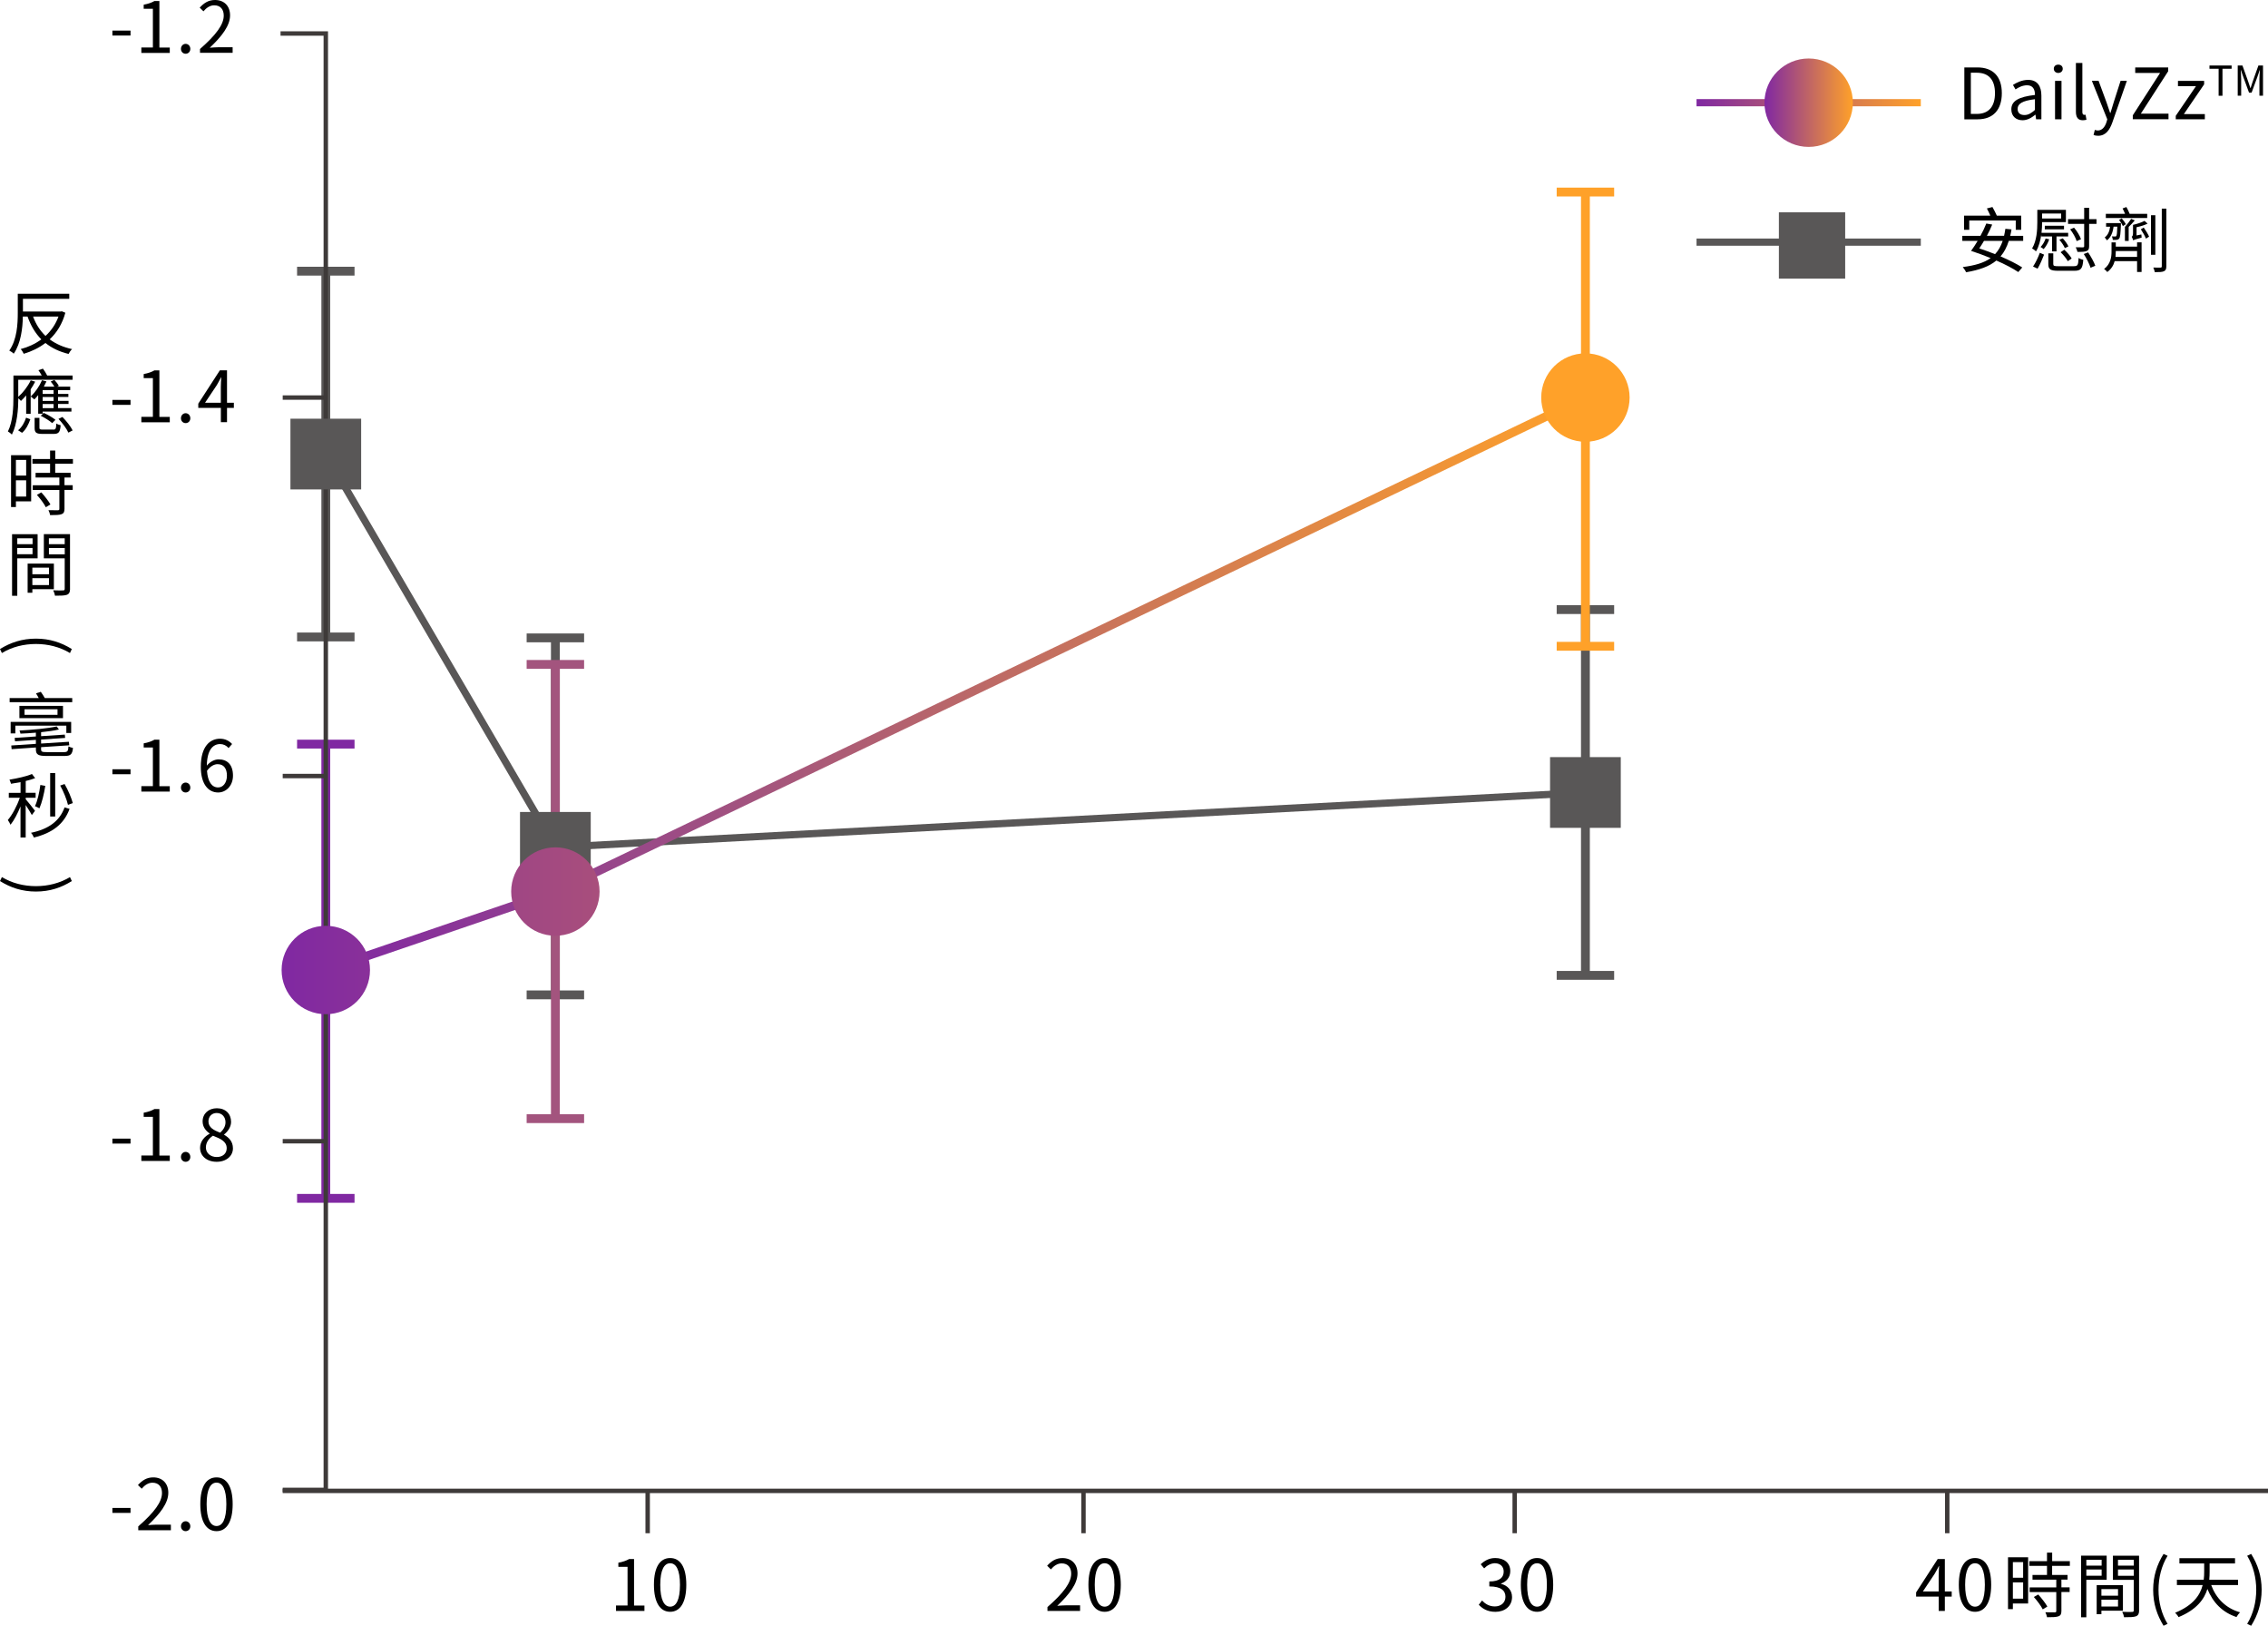 <?xml version="1.0" encoding="UTF-8"?> <svg xmlns="http://www.w3.org/2000/svg" xmlns:xlink="http://www.w3.org/1999/xlink" id="_圖層_2" data-name="圖層 2" viewBox="0 0 513.12 367.75"><defs><style> .cls-1 { stroke: url(#_未命名漸層_7); } .cls-1, .cls-2, .cls-3, .cls-4, .cls-5 { stroke-width: 2px; } .cls-1, .cls-2, .cls-3, .cls-4, .cls-5, .cls-6, .cls-7, .cls-8 { fill: none; stroke-miterlimit: 10; } .cls-9 { fill: url(#_未命名漸層_80-3); } .cls-10 { fill: #595757; } .cls-2, .cls-7 { stroke: #595757; } .cls-11 { fill: url(#_未命名漸層_80-5); } .cls-3 { stroke: #8028a2; } .cls-12 { fill: url(#_未命名漸層_80-2); } .cls-4 { stroke: #a3547e; } .cls-13 { fill: #ffa129; } .cls-5 { stroke: #ffa129; } .cls-14 { fill: #8028a2; } .cls-6 { stroke: url(#_未命名漸層_80); } .cls-6, .cls-7 { stroke-width: 1.63px; } .cls-8 { stroke: #3e3a39; } .cls-15 { fill: url(#_未命名漸層_80-4); } .cls-16 { fill: #a3547e; } </style><linearGradient id="_未命名漸層_7" data-name="未命名漸層 7" x1="73.39" y1="154.7" x2="359.12" y2="154.7" gradientUnits="userSpaceOnUse"><stop offset="0" stop-color="#8028a2"></stop><stop offset=".34" stop-color="#a3547e"></stop><stop offset="1" stop-color="#ffa129"></stop></linearGradient><linearGradient id="_未命名漸層_80" data-name="未命名漸層 80" x1="383.83" y1="23.23" x2="434.57" y2="23.23" gradientUnits="userSpaceOnUse"><stop offset="0" stop-color="#8028a2"></stop><stop offset="1" stop-color="#ffa129"></stop></linearGradient><linearGradient id="_未命名漸層_80-2" data-name="未命名漸層 80" x1="399.2" y1="23.23" x2="419.2" y2="23.23" xlink:href="#_未命名漸層_80"></linearGradient><linearGradient id="_未命名漸層_80-3" data-name="未命名漸層 80" x1="44.71" y1="201.67" x2="332.68" y2="201.67" xlink:href="#_未命名漸層_80"></linearGradient><linearGradient id="_未命名漸層_80-4" data-name="未命名漸層 80" x1="60.53" y1="89.93" x2="348.49" y2="89.93" xlink:href="#_未命名漸層_80"></linearGradient><linearGradient id="_未命名漸層_80-5" data-name="未命名漸層 80" x1="63.14" y1="219.42" x2="351.11" y2="219.42" xlink:href="#_未命名漸層_80"></linearGradient></defs><g id="_圖層_1-2" data-name="圖層 1"><g><g><line class="cls-2" x1="358.69" y1="137.89" x2="358.69" y2="220.63"></line><rect class="cls-10" x="352.19" y="136.89" width="13" height="2"></rect><rect class="cls-10" x="352.19" y="219.63" width="13" height="2"></rect></g><g><line class="cls-2" x1="73.71" y1="61.34" x2="73.71" y2="144.08"></line><rect class="cls-10" x="67.21" y="60.34" width="13" height="2"></rect><rect class="cls-10" x="67.21" y="143.08" width="13" height="2"></rect></g><g><line class="cls-2" x1="125.65" y1="144.29" x2="125.65" y2="225.04"></line><rect class="cls-10" x="119.15" y="143.29" width="13" height="2"></rect><rect class="cls-10" x="119.15" y="224.04" width="13" height="2"></rect></g><g><line class="cls-4" x1="125.65" y1="150.29" x2="125.65" y2="253.04"></line><rect class="cls-16" x="119.15" y="149.29" width="13" height="2"></rect><rect class="cls-16" x="119.15" y="252.04" width="13" height="2"></rect></g><g><line class="cls-3" x1="73.71" y1="168.32" x2="73.71" y2="271.07"></line><rect class="cls-14" x="67.21" y="167.32" width="13" height="2"></rect><rect class="cls-14" x="67.21" y="270.07" width="13" height="2"></rect></g><polyline class="cls-7" points="73.71 102.71 125.65 191.67 358.69 179.26"></polyline><rect class="cls-10" x="117.65" y="183.67" width="16" height="16"></rect><polyline class="cls-1" points="73.71 219.42 125.65 201.67 358.69 89.93"></polyline><g><line class="cls-6" x1="383.83" y1="23.23" x2="434.57" y2="23.23"></line><circle class="cls-12" cx="409.2" cy="23.23" r="10"></circle><line class="cls-7" x1="383.83" y1="54.77" x2="434.57" y2="54.77"></line><rect class="cls-10" x="402.46" y="48.02" width="15" height="15"></rect><g><path d="M444.41,15.25h2.95c3.6,0,5.54,2.1,5.54,5.83s-1.94,5.91-5.47,5.91h-3.01v-11.73ZM447.22,25.77c2.77,0,4.13-1.73,4.13-4.69s-1.36-4.63-4.13-4.63h-1.33v9.32h1.33Z"></path><path d="M455.05,24.73c0-1.89,1.65-2.83,5.35-3.25,0-1.12-.37-2.19-1.79-2.19-1.01,0-1.92.46-2.61.93l-.58-1.01c.8-.51,2.03-1.14,3.42-1.14,2.11,0,3.01,1.42,3.01,3.57v5.35h-1.2l-.13-1.04h-.05c-.83.69-1.81,1.25-2.88,1.25-1.46,0-2.54-.9-2.54-2.46ZM460.39,24.87v-2.43c-2.93.35-3.92,1.07-3.92,2.19,0,.99.67,1.39,1.54,1.39s1.54-.4,2.38-1.15Z"></path><path d="M464.66,15.56c0-.59.43-.94,1.01-.94s1.01.35,1.01.94c0,.54-.43.94-1.01.94s-1.01-.4-1.01-.94ZM464.94,18.29h1.46v8.69h-1.46v-8.69Z"></path><path d="M469.66,25.26v-11.01h1.46v11.11c0,.45.19.62.42.62.08,0,.14,0,.3-.03l.21,1.12c-.21.08-.46.13-.85.13-1.09,0-1.54-.7-1.54-1.94Z"></path><path d="M473.65,30.55l.29-1.17c.18.06.43.14.66.14.99,0,1.62-.8,1.97-1.87l.19-.66-3.49-8.71h1.52l1.78,4.83c.26.75.56,1.65.83,2.43h.08c.24-.78.5-1.66.74-2.43l1.55-4.83h1.42l-3.28,9.41c-.61,1.71-1.5,3.02-3.23,3.02-.42,0-.75-.06-1.02-.18Z"></path><path d="M482.52,26.1l6.19-9.6h-5.63v-1.25h7.46v.86l-6.19,9.6h6.26v1.26h-8.08v-.88Z"></path><path d="M492.25,26.2l4.58-6.72h-4.08v-1.18h5.92v.78l-4.58,6.72h4.74v1.18h-6.58v-.78Z"></path><path d="M501.95,15.55h-2.07v-.73h5.01v.73h-2.07v6.11h-.87v-6.11Z"></path><path d="M506.3,14.82h1.04l1.31,3.66c.16.47.32.95.48,1.43h.05c.16-.48.31-.95.47-1.43l1.3-3.66h1.04v6.83h-.81v-3.79c0-.59.07-1.42.11-2.01h-.04l-.54,1.56-1.3,3.55h-.58l-1.3-3.55-.54-1.56h-.04c.04.6.1,1.43.1,2.01v3.79h-.78v-6.83Z"></path><path d="M454.48,54.48c-.45,1.42-1.06,2.59-1.87,3.52,1.92.82,3.7,1.71,4.91,2.5l-.9,1.04c-1.18-.8-2.98-1.75-4.96-2.61-1.62,1.36-3.86,2.14-6.85,2.66-.11-.32-.5-.88-.75-1.18,2.75-.35,4.82-.96,6.31-2.03-1.49-.62-3.04-1.18-4.43-1.63.46-.62.98-1.41,1.49-2.26h-3.47v-1.14h4.1c.53-.96.99-1.92,1.33-2.79l1.33.24c-.32.82-.74,1.68-1.2,2.54h3.89c.11-.5.21-1.02.29-1.58l1.39.13c-.08.51-.18,1.01-.29,1.46h2.93v1.14h-3.23ZM445.53,51.98h-1.18v-3.2h5.95c-.22-.51-.51-1.14-.78-1.63l1.26-.32c.34.61.75,1.39.99,1.95h5.51v3.2h-1.23v-2.1h-10.52v2.1ZM448.87,54.48c-.37.62-.72,1.2-1.07,1.71,1.15.37,2.37.83,3.57,1.3.75-.8,1.31-1.79,1.73-3.01h-4.23Z"></path><path d="M461.83,53.05c-.19,1.33-.53,2.71-1.2,3.81-.18-.21-.64-.54-.88-.66,1.06-1.78,1.18-4.19,1.18-5.91v-2.83h6.47v2.79h-5.39v.05c0,.71-.03,1.52-.13,2.37h6.03v.82h-2.64v3.38h-1.01v-3.38h-2.43v-.43ZM459.96,60.29c.59-.85,1.2-2.18,1.54-3.11l.96.42c-.37.94-.93,2.29-1.47,3.17l-1.02-.48ZM463.62,54.14c-.26.8-.75,1.65-1.26,2.21-.13-.13-.48-.37-.69-.48.51-.53.9-1.2,1.14-1.92l.82.19ZM462.01,48.3v1.12h4.31v-1.12h-4.31ZM462.62,51.87v-.8h4.35v.8h-4.35ZM469.23,60.21c.83,0,.96-.22,1.04-1.86.26.19.74.37,1.06.43-.16,2-.53,2.47-2.03,2.47h-3.62c-1.79,0-2.26-.32-2.26-1.52v-2.43h1.12v2.42c0,.42.18.5,1.18.5h3.5ZM466.7,53.92c.5.56,1.06,1.31,1.26,1.82l-.8.38c-.22-.53-.75-1.33-1.25-1.89l.78-.32ZM467.03,56.48c.64.59,1.36,1.42,1.67,1.99l-.87.61c-.29-.56-.99-1.42-1.63-2.03l.83-.56ZM474.32,49.58v1.06h-1.67v5.04c0,.62-.13.93-.56,1.1-.4.18-1.06.21-2.08.19-.06-.29-.24-.74-.4-1.04.75.02,1.44.02,1.63.02.22-.02.29-.06.29-.27v-5.04h-3.65v-1.06h3.65v-2.58h1.12v2.58h1.67ZM469.83,54.54c-.21-.74-.83-1.84-1.47-2.66l.88-.38c.67.78,1.33,1.86,1.57,2.61l-.98.43ZM472.43,57.1c.64.95,1.34,2.21,1.62,3.01l-1.07.46c-.26-.83-.91-2.14-1.54-3.11l.99-.37Z"></path><path d="M483.5,54.81h1.02v6.71h-1.02v-2.45h-5.07c-.24.9-.75,1.78-1.67,2.46-.16-.22-.5-.53-.72-.69,1.46-1.1,1.68-2.69,1.68-3.91v-2.1h.96v.96h4.82v-.99ZM478.18,51.28c-.18,1.38-.64,2.43-1.5,3.09-.1-.16-.35-.5-.5-.66.72-.54,1.07-1.34,1.22-2.43h-.91v-.82h3.35v.38c-.08,2.03-.16,2.82-.38,3.11-.16.19-.34.29-.62.3-.19.03-.51.03-.83.02-.02-.26-.1-.58-.21-.8.35.03.58.03.72.03.13.02.21-.02.29-.13.1-.16.18-.69.22-2.1h-.83ZM485.79,49.31h-9.36v-.94h4.35c-.16-.4-.37-.86-.56-1.22l.86-.32c.26.46.58,1.1.74,1.54h3.97v.94ZM483.5,58.11v-1.33h-4.82v.19c0,.35-.02.75-.06,1.14h4.88ZM480.02,49.39c.37.4.75.94.93,1.33l-.66.42c-.16-.38-.53-.98-.86-1.38l.59-.37ZM482.99,49.84c-.45.51-.94,1.06-1.39,1.49v3.17h-.85v-3.17c.46-.5,1.09-1.31,1.41-1.82l.83.34ZM484.47,53.05c0,.22.03.54.06.7-1.42.38-1.73.5-1.91.62-.05-.24-.22-.62-.34-.82.14-.08.3-.24.3-.8v-1.89h.02c.93-.22,2-.56,2.58-.9l.7.62c-.69.35-1.62.64-2.5.82v1.86l1.07-.22ZM485,51.47c.46.64.98,1.5,1.22,2.06l-.72.45c-.21-.58-.72-1.47-1.15-2.11l.66-.4ZM487.63,57.63h-.98v-8.95h.98v8.95ZM490.12,47.18v13.05c0,.64-.16.94-.53,1.12-.4.19-1.02.21-2.08.21-.05-.27-.19-.74-.34-1.04.77.03,1.42.03,1.62.02.22-.02.3-.08.3-.3v-13.05h1.02Z"></path></g></g><g><path d="M25.43,6.92h4.1v1.12h-4.1v-1.12Z"></path><path d="M31.98,10.74h2.61V1.99h-2.08v-.93c1.04-.19,1.79-.46,2.43-.83h1.12v10.52h2.35v1.22h-6.43v-1.22Z"></path><path d="M40.94,11.06c0-.66.48-1.14,1.06-1.14s1.06.48,1.06,1.14-.48,1.1-1.06,1.1-1.06-.45-1.06-1.1Z"></path><path d="M45.24,11.09c3.68-3.22,5.38-5.55,5.38-7.57,0-1.34-.7-2.32-2.16-2.32-.96,0-1.79.59-2.43,1.36l-.85-.83c.96-1.04,1.97-1.73,3.46-1.73,2.1,0,3.41,1.38,3.41,3.47,0,2.34-1.84,4.72-4.59,7.33.61-.05,1.33-.11,1.92-.11h3.25v1.26h-7.38v-.86Z"></path><path d="M25.43,90.46h4.1v1.12h-4.1v-1.12Z"></path><path d="M31.98,94.29h2.61v-8.75h-2.08v-.93c1.04-.19,1.79-.46,2.43-.83h1.12v10.52h2.35v1.22h-6.43v-1.22Z"></path><path d="M40.94,94.61c0-.66.48-1.14,1.06-1.14s1.06.48,1.06,1.14-.48,1.1-1.06,1.1-1.06-.45-1.06-1.1Z"></path><path d="M52.91,92.27h-1.55v3.23h-1.39v-3.23h-5.11v-.96l4.88-7.54h1.62v7.33h1.55v1.17ZM49.96,91.1v-3.6c0-.58.06-1.52.1-2.13h-.06c-.29.58-.61,1.15-.94,1.73l-2.67,4h3.58Z"></path><path d="M25.43,174.01h4.1v1.12h-4.1v-1.12Z"></path><path d="M31.98,177.83h2.61v-8.75h-2.08v-.93c1.04-.19,1.79-.46,2.43-.83h1.12v10.52h2.35v1.22h-6.43v-1.22Z"></path><path d="M40.94,178.16c0-.66.48-1.14,1.06-1.14s1.06.48,1.06,1.14-.48,1.1-1.06,1.1-1.06-.45-1.06-1.1Z"></path><path d="M51.71,169.21c-.46-.56-1.17-.9-1.89-.9-1.6,0-2.96,1.23-3.03,4.88.72-.88,1.75-1.42,2.67-1.42,1.99,0,3.25,1.23,3.25,3.68,0,2.27-1.54,3.81-3.36,3.81-2.26,0-3.92-1.94-3.92-5.81,0-4.59,2.06-6.35,4.34-6.35,1.22,0,2.1.51,2.74,1.2l-.8.91ZM51.34,175.45c0-1.58-.69-2.59-2.11-2.59-.74,0-1.63.42-2.4,1.5.18,2.43,1.06,3.76,2.53,3.76,1.12,0,1.98-1.07,1.98-2.67Z"></path><path d="M25.43,257.56h4.1v1.12h-4.1v-1.12Z"></path><path d="M31.98,261.38h2.61v-8.75h-2.08v-.93c1.04-.19,1.79-.46,2.43-.83h1.12v10.52h2.35v1.22h-6.43v-1.22Z"></path><path d="M40.94,261.7c0-.66.48-1.14,1.06-1.14s1.06.48,1.06,1.14-.48,1.1-1.06,1.1-1.06-.45-1.06-1.1Z"></path><path d="M45.26,259.69c0-1.57,1.09-2.66,2.16-3.23v-.08c-.86-.59-1.58-1.47-1.58-2.71,0-1.79,1.38-2.98,3.22-2.98,2,0,3.22,1.28,3.22,3.09,0,1.23-.86,2.29-1.57,2.83v.08c1.02.59,1.99,1.47,1.99,3.07,0,1.71-1.47,3.04-3.68,3.04s-3.75-1.31-3.75-3.12ZM51.29,259.73c0-1.57-1.44-2.16-3.11-2.83-.94.61-1.6,1.54-1.6,2.66,0,1.25,1.04,2.16,2.45,2.16s2.26-.82,2.26-1.99ZM51.02,253.86c0-1.15-.74-2.1-2-2.1-1.07,0-1.86.77-1.86,1.9,0,1.41,1.26,2.02,2.64,2.56.8-.71,1.22-1.5,1.22-2.37Z"></path><path d="M25.43,341.1h4.1v1.12h-4.1v-1.12Z"></path><path d="M31.27,345.28c3.68-3.22,5.38-5.55,5.38-7.57,0-1.34-.7-2.32-2.16-2.32-.96,0-1.79.59-2.43,1.36l-.85-.83c.96-1.04,1.97-1.73,3.46-1.73,2.1,0,3.41,1.38,3.41,3.47,0,2.34-1.84,4.72-4.59,7.33.61-.05,1.33-.11,1.92-.11h3.25v1.26h-7.38v-.86Z"></path><path d="M40.94,345.25c0-.66.48-1.14,1.06-1.14s1.06.48,1.06,1.14-.48,1.1-1.06,1.1-1.06-.45-1.06-1.1Z"></path><path d="M45.32,340.24c0-4.08,1.42-6.05,3.67-6.05s3.65,1.99,3.65,6.05-1.42,6.11-3.65,6.11-3.67-2.03-3.67-6.11ZM51.21,340.24c0-3.43-.9-4.87-2.22-4.87s-2.24,1.44-2.24,4.87.9,4.95,2.24,4.95,2.22-1.49,2.22-4.95Z"></path></g><g><path d="M14.79,70.73c-.7,2.56-1.95,4.53-3.55,6.03,1.38,1.02,3.06,1.78,5.07,2.21-.3.26-.62.75-.8,1.09-2.1-.51-3.81-1.34-5.23-2.48-1.46,1.12-3.14,1.92-4.91,2.45-.14-.32-.45-.83-.69-1.07,1.68-.43,3.28-1.17,4.67-2.19-1.36-1.38-2.38-3.09-3.12-5.17h-1.06c-.05,2.62-.43,6.03-2.06,8.4-.21-.21-.7-.56-1.01-.7,1.75-2.48,1.92-6,1.92-8.53v-4.32h11.65v1.15H5.19v2.87h8.55l.24-.06.82.34ZM7.48,71.6c.64,1.73,1.57,3.2,2.82,4.39,1.26-1.17,2.29-2.62,2.93-4.39h-5.75Z"></path><path d="M16.42,84.92v.99H4.13v3.86c1.1-.98,2.16-2.35,2.82-3.73l1.01.29c-.3.59-.64,1.17-1.02,1.73v5.54h-1.02v-4.16c-.38.46-.8.88-1.18,1.25-.13-.14-.38-.42-.59-.59-.02,2.45-.26,5.86-1.46,8.2-.18-.21-.66-.58-.9-.7,1.15-2.3,1.25-5.57,1.25-7.89v-4.77h6.4c-.22-.4-.48-.85-.75-1.2l1.02-.35c.35.46.74,1.07.96,1.55h5.76ZM4.08,97.33c.88-.67,1.49-1.83,1.82-2.85l.96.35c-.38,1.1-.96,2.32-1.87,3.07l-.91-.58ZM8.63,89.39c-.29.35-.58.69-.86.96-.18-.16-.59-.5-.83-.66,1.02-.93,1.98-2.32,2.56-3.68l1.01.27c-.18.4-.38.8-.59,1.18h2.38c-.21-.37-.53-.82-.83-1.15l.83-.37c.4.4.82.96,1.02,1.33l-.38.19h2.94v.78h-2.75v.86h2.34v.69h-2.34v.88h2.38v.7h-2.38v.93h3.03v.8h-6.5v.48h-1.02v-4.21ZM12.05,97.18c.53,0,.64-.16.69-1.38.24.18.69.32.98.38-.11,1.58-.46,1.97-1.55,1.97h-2.56c-1.42,0-1.78-.29-1.78-1.38v-2.24h1.09v2.22c0,.35.11.42.79.42h2.35ZM11.81,95.71c-.54-.5-1.66-1.2-2.59-1.66l.67-.66c.94.43,2.08,1.09,2.66,1.58l-.74.74ZM12.12,88.25h-2.47v.86h2.47v-.86ZM12.12,89.81h-2.47v.88h2.47v-.88ZM12.12,91.39h-2.47v.93h2.47v-.93ZM14.12,94.32c.9.91,1.89,2.16,2.31,3.04l-.96.5c-.38-.87-1.34-2.16-2.24-3.11l.9-.43Z"></path><path d="M7.04,113.41h-3.44v1.28h-1.1v-11.73h4.55v10.45ZM3.6,104.04v3.54h2.32v-3.54h-2.32ZM5.92,112.32v-3.68h-2.32v3.68h2.32ZM12.49,104.89v2.06h3.49v1.06h-1.39v1.75h1.86v1.06h-1.86v4.29c0,.69-.18,1.02-.66,1.2-.51.19-1.3.21-2.59.21-.05-.34-.22-.8-.38-1.12.98.03,1.87.03,2.13.02.26-.02.34-.08.34-.32v-4.27h-6.02v-1.06h6.02v-1.75h-5.38v-1.06h3.28v-2.06h-3.99v-1.07h3.99v-1.92h1.17v1.92h4v1.07h-4ZM9.35,111.38c.75.82,1.65,1.99,2.06,2.72l-1.04.64c-.38-.77-1.25-1.94-2.02-2.8l.99-.56Z"></path><path d="M3.91,126.29v8.48h-1.18v-13.94h5.78v5.46H3.91ZM3.91,121.76v1.33h3.46v-1.33h-3.46ZM7.36,125.37v-1.41h-3.46v1.41h3.46ZM7.32,133.28v.8h-1.07v-6.59h5.94v5.79h-4.87ZM7.32,128.4v1.49h3.76v-1.49h-3.76ZM11.08,132.34v-1.55h-3.76v1.55h3.76ZM15.85,133.18c0,.75-.18,1.15-.71,1.36-.51.19-1.36.21-2.69.21-.05-.34-.24-.9-.42-1.22.98.05,1.95.03,2.24.02.27,0,.37-.1.37-.38v-6.87h-4.72v-5.47h5.92v12.36ZM11.06,121.76v1.33h3.58v-1.33h-3.58ZM14.65,125.39v-1.42h-3.58v1.42h3.58Z"></path><path d="M8.13,144.46c3.14,0,5.73.88,8.12,2.35l-.42.91c-2.29-1.39-4.98-2.05-7.7-2.05s-5.43.66-7.7,2.05l-.43-.91c2.4-1.47,4.98-2.35,8.13-2.35Z"></path><path d="M16.33,158.84H2.18v-.94h6.58c-.18-.37-.42-.74-.62-1.06l1.09-.35c.32.43.67.99.9,1.41h6.21v.94ZM3.47,165.9h-1.06v-2.61h13.69v2.51h-1.09v-1.65H3.47v1.75ZM14.47,170.13c.78,0,.96-.18,1.02-1.3.27.16.7.3,1.02.35-.14,1.46-.53,1.82-1.94,1.82h-4.03c-1.87,0-2.42-.29-2.42-1.5v-.42l-5.49.38-.08-.83,5.57-.37v-.9l-4.72.32-.08-.77,4.8-.32v-.86c-1.18.1-2.38.18-3.49.22-.03-.21-.13-.51-.22-.7,2.88-.16,6.48-.48,8.42-.93l.5.69c-1.06.26-2.5.46-4.03.61v.9l5.36-.35.08.75-5.44.37v.9l6.29-.4.08.8-6.37.42v.5c0,.53.22.62,1.3.62h3.87ZM4.39,162.44v-2.77h9.86v2.77H4.39ZM5.55,161.69h7.46v-1.26h-7.46v1.26Z"></path><path d="M7.2,184.35c-.26-.48-.88-1.49-1.39-2.26v7.36h-1.17v-7.04c-.64,1.58-1.46,3.17-2.26,4.15-.13-.32-.42-.8-.61-1.07.99-1.14,2.08-3.18,2.71-5.03H1.99v-1.12h2.66v-2.42c-.74.14-1.47.27-2.16.37-.06-.26-.22-.67-.35-.93,1.79-.29,3.89-.75,5.09-1.28l.72.94c-.61.24-1.34.46-2.13.64v2.67h2.24v1.12h-2.24v.34c.46.51,1.79,2.19,2.1,2.62l-.7.93ZM15.74,182.97c-1.26,3.44-3.89,5.46-8.07,6.48-.13-.35-.4-.8-.66-1.07,3.95-.82,6.47-2.62,7.6-5.75l1.12.34ZM10.25,177.77c-.3,1.86-.77,3.81-1.33,5.07-.24-.14-.74-.38-1.01-.48.58-1.22.99-3.06,1.22-4.8l1.12.21ZM12.49,184.7h-1.14v-9.83h1.14v9.83ZM15.38,182.06c-.27-1.18-1.01-3.03-1.76-4.37l.99-.34c.8,1.36,1.55,3.14,1.86,4.31l-1.09.4Z"></path><path d="M.43,198.4c2.27,1.38,4.98,2.05,7.7,2.05s5.41-.67,7.7-2.05l.42.9c-2.39,1.49-4.98,2.37-8.12,2.37s-5.73-.88-8.13-2.37l.43-.9Z"></path></g><line class="cls-8" x1="63.96" y1="89.93" x2="73.71" y2="89.93"></line><line class="cls-8" x1="63.96" y1="337.24" x2="513.12" y2="337.24"></line><line class="cls-8" x1="63.96" y1="175.54" x2="73.71" y2="175.54"></line><line class="cls-8" x1="63.96" y1="258.15" x2="73.71" y2="258.15"></line><line class="cls-8" x1="245.13" y1="346.82" x2="245.13" y2="337.07"></line><line class="cls-8" x1="146.53" y1="346.82" x2="146.53" y2="337.07"></line><line class="cls-8" x1="342.69" y1="346.82" x2="342.69" y2="337.07"></line><line class="cls-8" x1="440.55" y1="346.82" x2="440.55" y2="337.07"></line><polyline class="cls-8" points="63.47 7.58 73.71 7.58 73.71 337.02 63.96 337.02"></polyline><g><path d="M139.37,363.17h2.61v-8.75h-2.08v-.93c1.04-.19,1.79-.46,2.43-.83h1.12v10.52h2.35v1.22h-6.43v-1.22Z"></path><path d="M147.95,358.48c0-4.08,1.42-6.05,3.67-6.05s3.65,1.99,3.65,6.05-1.42,6.11-3.65,6.11-3.67-2.03-3.67-6.11ZM153.84,358.48c0-3.43-.9-4.87-2.22-4.87s-2.24,1.44-2.24,4.87.9,4.95,2.24,4.95,2.22-1.49,2.22-4.95Z"></path></g><g><path d="M236.97,363.53c3.68-3.22,5.38-5.55,5.38-7.57,0-1.35-.7-2.32-2.16-2.32-.96,0-1.79.59-2.43,1.36l-.85-.83c.96-1.04,1.97-1.73,3.46-1.73,2.1,0,3.41,1.38,3.41,3.47,0,2.34-1.84,4.72-4.59,7.33.61-.05,1.33-.11,1.92-.11h3.25v1.27h-7.38v-.87Z"></path><path d="M246.25,358.48c0-4.08,1.42-6.05,3.67-6.05s3.65,1.98,3.65,6.05-1.42,6.11-3.65,6.11-3.67-2.03-3.67-6.11ZM252.14,358.48c0-3.43-.9-4.87-2.22-4.87s-2.24,1.44-2.24,4.87.9,4.95,2.24,4.95,2.22-1.49,2.22-4.95Z"></path></g><g><path d="M334.56,363l.74-.96c.69.72,1.58,1.34,2.91,1.34s2.39-.83,2.39-2.18-.94-2.35-3.65-2.35v-1.12c2.42,0,3.25-.98,3.25-2.24,0-1.14-.77-1.86-1.99-1.89-.94.03-1.78.51-2.43,1.17l-.78-.93c.88-.82,1.92-1.41,3.28-1.41,1.97,0,3.41,1.06,3.41,2.95,0,1.42-.85,2.37-2.1,2.83v.06c1.39.32,2.5,1.38,2.5,2.98,0,2.1-1.68,3.35-3.76,3.35-1.84,0-2.99-.77-3.76-1.6Z"></path><path d="M344.08,358.48c0-4.08,1.42-6.05,3.67-6.05s3.65,1.99,3.65,6.05-1.42,6.11-3.65,6.11-3.67-2.03-3.67-6.11ZM349.97,358.48c0-3.43-.9-4.87-2.22-4.87s-2.24,1.44-2.24,4.87.9,4.95,2.24,4.95,2.22-1.49,2.22-4.95Z"></path></g><g><path d="M441.56,361.16h-1.55v3.23h-1.39v-3.23h-5.11v-.96l4.88-7.54h1.62v7.33h1.55v1.17ZM438.61,359.99v-3.6c0-.58.06-1.52.1-2.13h-.06c-.29.58-.61,1.15-.94,1.73l-2.67,4h3.58Z"></path><path d="M443.17,358.48c0-4.08,1.42-6.05,3.67-6.05s3.65,1.99,3.65,6.05-1.42,6.11-3.65,6.11-3.67-2.03-3.67-6.11ZM449.06,358.48c0-3.43-.9-4.87-2.22-4.87s-2.24,1.44-2.24,4.87.9,4.95,2.24,4.95,2.22-1.49,2.22-4.95Z"></path></g><circle class="cls-9" cx="125.65" cy="201.67" r="10"></circle><circle class="cls-15" cx="358.69" cy="89.93" r="10"></circle><rect class="cls-10" x="65.71" y="94.71" width="16" height="16"></rect><rect class="cls-10" x="350.69" y="171.26" width="16" height="16"></rect><circle class="cls-11" cx="73.71" cy="219.42" r="10"></circle><g><line class="cls-5" x1="358.69" y1="43.44" x2="358.69" y2="146.19"></line><rect class="cls-13" x="352.19" y="42.44" width="13" height="2"></rect><rect class="cls-13" x="352.19" y="145.19" width="13" height="2"></rect></g><g><path d="M458.84,362.71h-3.44v1.28h-1.1v-11.73h4.55v10.45ZM455.4,353.35v3.54h2.32v-3.54h-2.32ZM457.72,361.62v-3.68h-2.32v3.68h2.32ZM464.28,354.19v2.06h3.49v1.06h-1.39v1.75h1.86v1.06h-1.86v4.29c0,.69-.18,1.02-.66,1.2-.51.19-1.3.21-2.59.21-.05-.34-.22-.8-.38-1.12.98.03,1.87.03,2.13.02.26-.02.34-.08.34-.32v-4.27h-6.02v-1.06h6.02v-1.75h-5.38v-1.06h3.28v-2.06h-3.99v-1.07h3.99v-1.92h1.17v1.92h4v1.07h-4ZM461.14,360.68c.75.82,1.65,1.99,2.06,2.72l-1.04.64c-.38-.77-1.25-1.94-2.02-2.8l.99-.56Z"></path><path d="M472.02,357.35v8.48h-1.18v-13.94h5.78v5.46h-4.59ZM472.02,352.82v1.33h3.46v-1.33h-3.46ZM475.48,356.44v-1.41h-3.46v1.41h3.46ZM475.43,364.34v.8h-1.07v-6.59h5.94v5.79h-4.87ZM475.43,359.46v1.49h3.76v-1.49h-3.76ZM479.19,363.4v-1.55h-3.76v1.55h3.76ZM483.96,364.25c0,.75-.18,1.15-.71,1.36-.51.19-1.36.21-2.69.21-.05-.34-.24-.9-.42-1.22.98.05,1.95.03,2.24.02.27,0,.37-.1.37-.38v-6.87h-4.72v-5.47h5.92v12.36ZM479.18,352.82v1.33h3.58v-1.33h-3.58ZM482.76,356.45v-1.42h-3.58v1.42h3.58Z"></path><path d="M487.14,359.62c0-3.14.88-5.73,2.35-8.12l.91.42c-1.39,2.29-2.05,4.98-2.05,7.7s.66,5.43,2.05,7.7l-.91.43c-1.47-2.4-2.35-4.98-2.35-8.13Z"></path><path d="M500.26,358.53c1.12,3.03,3.3,5.25,6.53,6.18-.27.26-.62.75-.8,1.07-3.18-1.06-5.31-3.25-6.58-6.35-.72,2.34-2.46,4.69-6.53,6.37-.14-.3-.51-.75-.77-.99,4.11-1.68,5.67-4.03,6.23-6.27h-5.83v-1.2h6.07c.08-.62.1-1.25.1-1.81v-1.87h-5.6v-1.2h12.58v1.2h-5.75v1.89c0,.56-.02,1.18-.08,1.79h6.51v1.2h-6.08Z"></path><path d="M508.41,367.32c1.38-2.27,2.05-4.98,2.05-7.7s-.67-5.41-2.05-7.7l.9-.42c1.49,2.39,2.37,4.98,2.37,8.12s-.88,5.73-2.37,8.13l-.9-.43Z"></path></g></g></g></svg> 